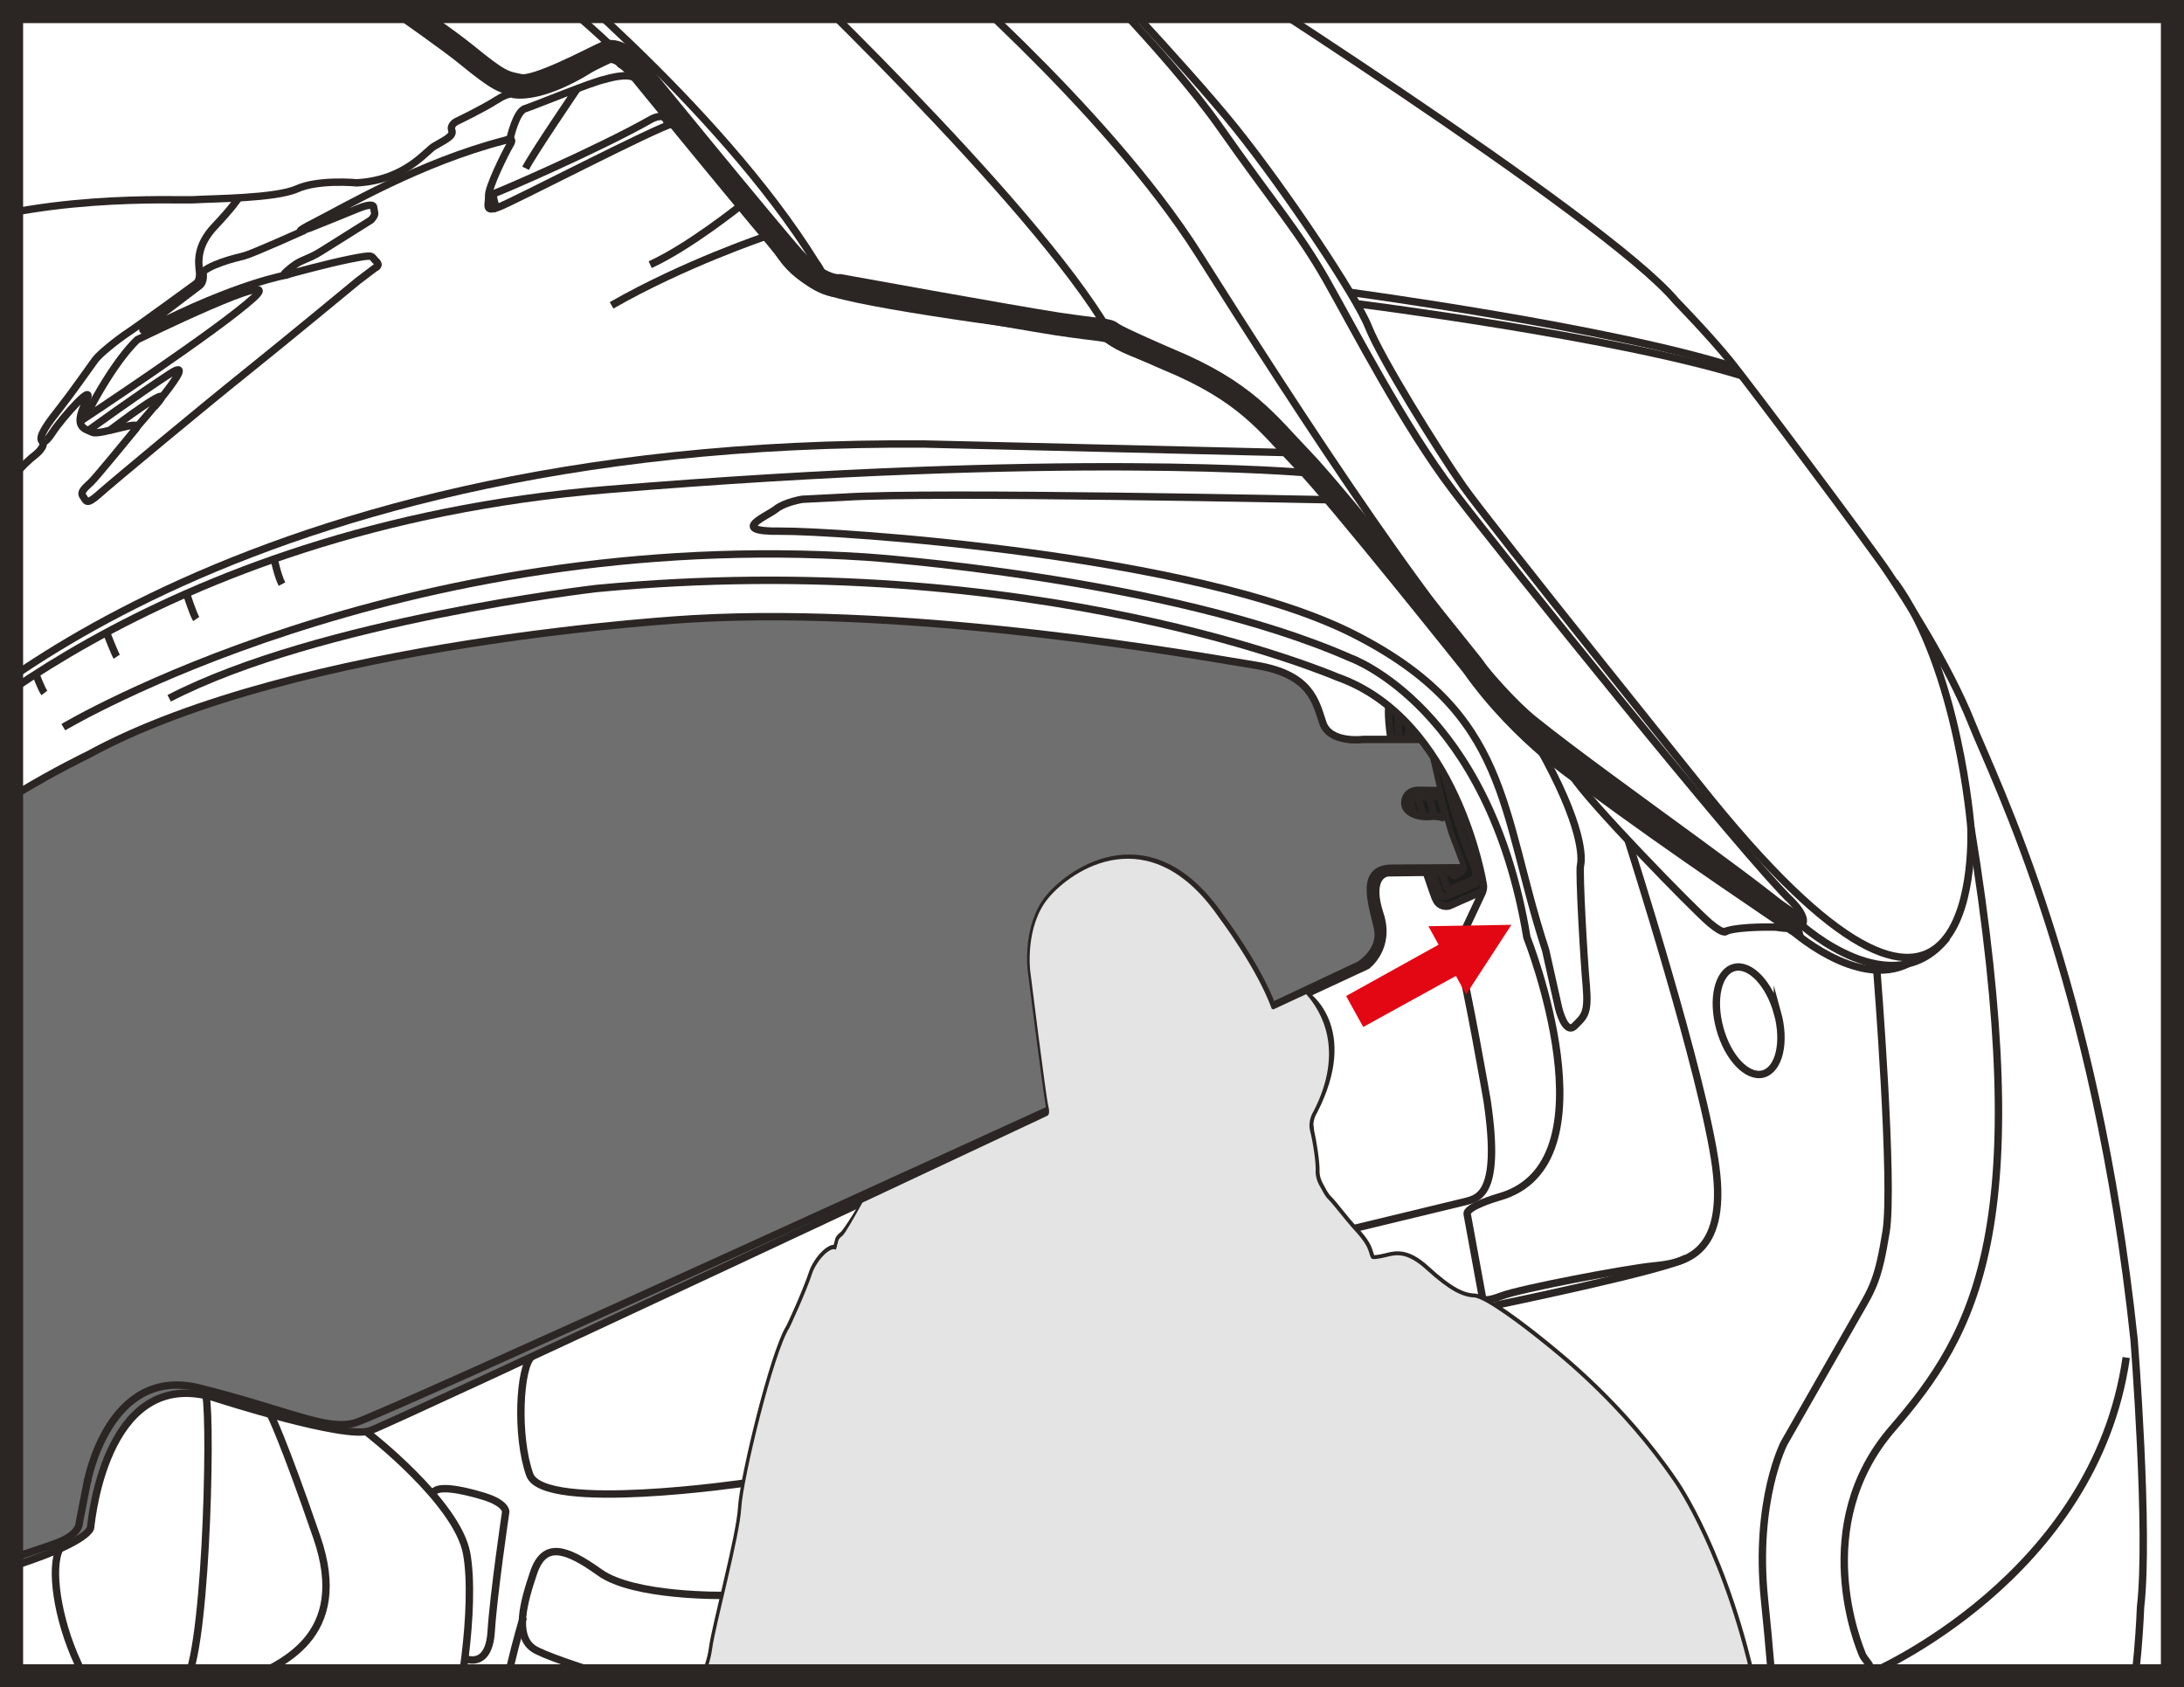 <?xml version="1.0" encoding="UTF-8"?>
<svg xmlns="http://www.w3.org/2000/svg" xmlns:xlink="http://www.w3.org/1999/xlink" viewBox="0 0 94.49 73">
  <defs>
    <style>
      .cls-1 {
        fill: #706f6f;
        stroke-width: .16px;
      }

      .cls-1, .cls-2, .cls-3 {
        stroke: #2b2623;
        stroke-miterlimit: 10;
      }

      .cls-4 {
        clip-path: url(#clippath);
      }

      .cls-5 {
        fill: #1d1d1b;
      }

      .cls-2 {
        stroke-width: .32px;
      }

      .cls-2, .cls-3 {
        fill: none;
      }

      .cls-6 {
        fill: #e30613;
      }

      .cls-6, .cls-7 {
        mix-blend-mode: multiply;
      }

      .cls-7 {
        fill: #e4e4e5;
      }

      .cls-8 {
        isolation: isolate;
      }
    </style>
    <clipPath id="clippath">
      <rect class="cls-3" x=".5" y=".5" width="93.49" height="72"/>
    </clipPath>
  </defs>
  <g class="cls-8">
    <g id="Layer_2" data-name="Layer 2">
      <g id="Layer_6" data-name="Layer 6">
        <g>
          <g>
            <g class="cls-4">
              <g>
                <path class="cls-5" d="M64.17,38.25s-.78-4.91-4.02-7.63c.12,2.56,1.86,8.02,1.94,8.22,.09,.21,.16,.25,.16,.25,.2,.17,.45,.1,.45,.1l1.43-.57c.03-.08,.07-.22,.04-.37Z"/>
                <path class="cls-2" d="M64.17,38.54l-1.47,.65s-.25,.08-.45-.1c0,0-.07-.04-.16-.25-.09-.21-2.14-6.01-2.01-8.28"/>
                <path class="cls-2" d="M61.92,32.61s.54,2.75,.91,3.64c0,0,.35,.92,.4,1.05,.05,.13,.14,.32-.03,.44-.15,.1-.27,.13-.27,.13,0,0-.08,.06-.18-.21-.1-.29-1.53-4.99-1.4-5.83"/>
                <path class="cls-2" d="M60.51,30.94s-.25,1.87,1.36,6.54l.45,1.22s.05,.18,.37,.02l1.01-.42s.39-.09,.11-.8"/>
                <path class="cls-2" d="M62.52,33.6s.71,2.72,1.24,3.82c0,0,.32,.52-.2,.72-.53,.2-.77,.33-.77,.33,0,0-.15,.13-.27-.3-.12-.43-1.78-4.63-1.56-6.79"/>
                <path class="cls-1" d="M63.23,37.31c-.05-.13-.4-1.05-.4-1.05-.08-.18-.16-.47-.26-.83-.23-.07-.57-.11-.57-.11-.69,.1-1.21-.18-1.23-.53,0-.1,0-.2,.04-.28l1.53-.04c-.02-.09-.04-.17-.06-.26-.12-.55-.23-.97-.33-1.43-.05-.26-.44-.63-.47-.79h-2.51s-1.45,.19-1.75-.72c-.31-.91-.5-2.1-2.91-2.49-2.42-.39-14.49-2.57-24.33-2.01,0,0-17.11,.92-26.19,5.89,0,0-5.49,2.63-7.31,5.08l-.02,31.32c.11-.02,1.03-.29,4.36-1.39,3.07-1.01,3.09-1.58,3.09-1.58,.06-.53,.75-7.18,5.55-5.56,0,0,5.44,1.75,6.53,1.37,1.08-.38,29.11-13.54,29.11-13.54l.25-.12s.14-.04,.05-.39c-.09-.35-.79-5.89-.79-5.89,0,0-.24-1.91,.78-3.13,1.01-1.22,4.4-3.5,7.38,.82,0,0,1.66,2.19,2.29,3.96,0,0,.02,.08,.07,.03l4-1.86s1.05-.78,.56-2.24c-.48-1.47,.12-1.79,.4-1.78l3.13-.04s0,0,0,0c.17-.11,.08-.31,.03-.44Z"/>
                <path class="cls-2" d="M70.28,61.39s-3.64,7.1-7.7,9.92"/>
                <path class="cls-2" d="M69.2,67.45s-2.73,3.75-3.18,3.86"/>
                <path class="cls-2" d="M7.32,30.21c6.49-3.36,18.49-4.75,18.49-4.75,18.98-1.8,32.04,3.83,32.04,3.83,5.2,1.83,6.32,8.96,6.32,8.96,.05,.22-.07,.43-.07,.43l-.67,1.43c-.53,.97-.31,1.35-.31,1.35,.34,1.09,1.22,6.16,1.22,6.16,.64,4.3-.49,4.23-1.09,4.4l-4.68,1.13"/>
                <path class="cls-2" d="M51.06-2.27s18.41,11.65,21.44,15.28c0,0,1.48,1.52,2.36,2.61,.88,1.09,6.14,8.11,6.84,9.17,.71,1.06,2.59,3.94,3.6,6.48,1.01,2.54,5.38,11.12,7.03,26.69,0,0,.66,8.32,.28,11.57,0,0-.12,3.4-.65,5.4"/>
                <path class="cls-2" d="M79.92,74.92s.17-1.45,.75-2.11c.59-.66,.07-.85-.09-1.22-.16-.38-2.33-5.59,1.29-9.78,3.62-4.18,6.22-8.73,3.4-26.02,0,0-.53-6.83-3.3-10.62"/>
                <path class="cls-2" d="M85.27,35.8s.67,13.44-11.25-1.23c0,0-9.59-11.92-10.72-13.54-1.13-1.62-3.56-5.54-4.09-6.88-.53-1.34-3.6-5.93-5.75-8.61-2.15-2.68-7.04-7.81-7.04-7.81"/>
                <path class="cls-2" d="M45.9-2.27s4.55,4.46,6.88,7.77c2.33,3.32,3.4,4.5,4.6,6.61,1.2,2.12,3.37,6.33,5.5,9.13,2.13,2.8,12.57,15.78,14.64,17.76,0,0,1.5,1.46-.69,1.11,0,0-1.45-.04-2.12,.16,0,0-.07,.23-.74-.34-.67-.56-5.31-5.31-5.94-6.37,0,0-.19-.22-.45-.46-.26-.24-2.94-2.18-4.73-5,0,0-7.08-8.65-7.78-9.19-.71-.54-1.9-2.16-4.21-2.96-2.31-.8-2.75-1.08-2.84-1.25-.1-.16-.89-.35-1.22-.33-.33,.02-8.56-1.03-10.77-1.69,0,0-1.39-.38-2.21-1.55-.82-1.18-6.26-8.02-6.98-8.35,0,0-.33-.52-.94-.05-.61,.47-2.44,1.53-3.67,1.36,0,0-.16-.14-.75,.24-.59,.38-1.72,.92-1.72,.92,0,0-.31,.14-.21,.4,.09,.26-.4,.45-.77,.68-.38,.23-1.25,1.46-3.34,1.58,0,0-1.65-.16-2.59,.26-.94,.42-3.67,.42-4.44,.47-.78,.05-6.98-.33-11.95,1.72"/>
                <path class="cls-2" d="M-3.55,27.68S-.75,21.41,1.55,19.66c0,0,.47-.38,.27-.57-.19-.19,.27-.8,.79-1.46,.52-.66,1.3-1.78,1.5-2.05,.19-.27,1-.91,1.44-1.2,.44-.29,2.92-2.1,2.92-2.1,0,0,.21-.12,.16-.54-.05-.42-.13-1.12,.67-1.96,.8-.85,1.01-1.2,1.01-1.2"/>
                <path class="cls-2" d="M1.82,19.09s.08,.2,.46-.39c.38-.59,1.95-2.37,1.42-1.28-.53,1.09-.04,1.12,.29,1.28,.33,.16,2.28-.62,1.89-.15-.39,.47-1.71,2.09-1.95,2.32-.23,.22-.48,.41-.34,.6,.14,.19,.13,.41,.67-.07,.65-.58,4.59-3.85,6.35-5.26,1.87-1.5,4.88-3.99,4.88-3.99l.74-.56s.26-.09,.03-.3c-.23-.21-.02-.3-1.08-.09-1.06,.21-2.64,.65-2.64,.65,0,0-.46,.18-.14-.11,.32-.28,.49-.39,.74-.49,.25-.11,.44-.18,.74-.37,.3-.19,2.17-1.36,2.17-1.36,0,0,.18-.18,.16-.3-.02-.12-.05-.28-.05-.28,0,0-.02-.19-.69,.09-.67,.28-1.73,.7-2.05,.83-.32,.12-.88,.3,.26-.28,1.15-.58,4.48-2.56,8.18-3.51,0,0,.44-.19,.21,.19-.23,.39-.95,1.85-.93,2.22,.02,.37-.2,.71,.41,.49,.6-.21,6.79-3.44,7.62-3.65"/>
                <path class="cls-2" d="M21.36,9.04s.11-.03,.07-.18c-.04-.15-.16-.47,0-.51,.16-.04,4.45-1.89,6.76-3.2,0,0,.45-.25,.61,0,0,0,.11,.26,.21,.24"/>
                <path class="cls-2" d="M13.18,9.96s-2.26,1.02-2.62,1.11c-.36,.09-1.57,.37-1.93,.83"/>
                <path class="cls-2" d="M5.94,18.45s2.8-3.17,1.44-2.3c-1.36,.88-3.54,2.46-3.54,2.46"/>
                <path class="cls-2" d="M3.48,18.22s5.97-3.94,7.5-5.34c1.53-1.4-5.03,1.81-5.03,1.81,0,0-.95,.8-2.27,3.38"/>
                <path class="cls-2" d="M12.43,11.89s-2.17,.35-6.02,2.33c0,0-.59,.26,.11-.26,.7-.53,1.89-1.43,2.11-1.6,.22-.17,.16-.53,.15-.59"/>
                <path class="cls-2" d="M4.72,18.64s3.26-2.49,1.96-1.04"/>
                <path class="cls-2" d="M77.43,40.17s2.89,2.66,5.15,1.51"/>
                <path class="cls-3" d="M77.92,40.05s-.11,.03-.34-.15c-.22-.18-4.96-3.31-8.86-6.22,0,0-2.84-1.8-5.01-4.88,0,0-5.88-7.38-7.38-8.93-1.5-1.55-2.4-2.92-5.81-4.33,0,0-2.14-.92-2.38-1.11-.23-.19-.42-.12-2.42-.42-2-.31-9.38-1.65-9.38-1.65,0,0-.82,.12-1.98-1.18-1.15-1.29-6.87-8.3-6.87-8.3,0,0-.71-.85-1.27-.61-.56,.24-3.01,1.58-3.72,1.43-.71-.14-.89-.17-2.3-1.32-1.41-1.15-6.61-4.67-6.61-4.67"/>
                <path class="cls-2" d="M81.2,41.97s.74,9.28,.4,11.32c-.33,2.05-.57,2.43-1.21,3.54-.63,1.11-3.2,5.6-3.2,5.6,0,0-1.29,2.47-.85,6.77,.45,4.3,.42,5.73,.42,5.73"/>
                <path class="cls-2" d="M80.94,72.38s9.69-4.12,11.05-13.65"/>
                <path class="cls-2" d="M39.65-2.27s8.15,6.86,12.2,13.25c4.04,6.39,11.14,17.45,14.53,20.17,3.39,2.73,11.66,8.39,11.57,8.87,0,0,3.92,3.55,6.29,.54"/>
                <path class="cls-2" d="M22.6-2.27s8.44,6.76,12.7,13.63c0,0,.48,.61,.22,.78"/>
                <path class="cls-2" d="M58.7,13.14s11.06,1.39,16.67,3.12"/>
                <path class="cls-2" d="M58.43,12.65s11.24,1.51,16.68,3.25"/>
                <path class="cls-2" d="M-3.55,33.11s9.88-10.29,29.82-11.93c19.94-1.65,30.21-.73,30.21-.73"/>
                <path class="cls-2" d="M57.43,21.62s-17.19-.36-20.93-.11l-1.79,.09s-.75,.12-1.13,.42c-.38,.31-2.12,.99,.19,.96,2.31-.02,17.93,.99,24.77,4.44,6.84,3.46,6.35,7.65,8.33,13.68l.56,2.5s.28,1.2,.7,.78c.42-.42,.6-.53,.5-1.73-.11-1.2-.32-4.94-.25-5.22,.07-.28,.14-1.69-1.84-5.18"/>
                <path class="cls-2" d="M2.74,31.46s14.51-8.68,34.73-7.36c0,0,13.07,.89,20.97,4.37,0,0,5.97,2.12,7.62,12.08,0,0,3.9,9.83-1.22,11.24,0,0-1.46,.42-1.36,.75l.66,3.6s-.02,.25,.81-.07c.83-.32,5.38-1.18,6.57-1.3,1.18-.12,3.24-.34,2.71-4.3-.53-3.97-3.79-14.11-3.79-14.11"/>
                <path class="cls-2" d="M64.7,56.47s7.47-1.54,8.26-2.05"/>
                <path class="cls-2" d="M76.9,43.81c.35,1.27,.08,2.45-.61,2.65-.69,.19-1.53-.69-1.88-1.96-.35-1.27-.08-2.45,.61-2.64,.69-.19,1.53,.69,1.88,1.96Z"/>
                <line class="cls-2" x1="60.83" y1="34.51" x2="62.3" y2="34.46"/>
                <path class="cls-2" d="M37.45,51.94c-.08,.14-.79,1.34-.98,1.49-.2,.15-.19,.25-.19,.25-.17,.65,0,.14-.43,.43-.43,.3-.66,.86-.66,.86-.33,1-1.02,2.45-1.02,2.45-.69,1.07-2.01,6.54-2.08,7.79-.07,1.25-1.13,5.1-1.26,6.09-.13,1-.72,1.96-.84,2.11,0,0-.6,.88-.56,1.5"/>
                <path class="cls-2" d="M56.48,43.02s2.21,1.44,.36,5.05c0,0-.26,.38-.15,.84,.11,.46,.26,1.41,.24,1.8,0,0,0,.26,.15,.54,.15,.28,.25,.49,.41,.64,.16,.15,.74,.91,1,1.19,.26,.29,.6,.63,.73,1.02,.13,.38,.05,.41,.55,.32,.5-.09,.97-.4,1.96,.51,.99,.91,1.55,1.17,2.05,1.19,.5,.02,2.21,1.34,2.95,1.94,.74,.6,3.46,2.74,5.71,6.05,0,0,2.26,3.17,3.53,9.38l.02,.08"/>
                <path class="cls-2" d="M46.51,43.8s2.24-1.46,4.61-1.65c0,0,.85-.21,.45-1.5-.4-1.29-.92-2.66-2.63-2.8-1.72-.14-3.62,1.27-3.74,2.42,0,0-.21,1.15,.17,1.95,.37,.8,.49,1.69,1.15,1.58Z"/>
                <path class="cls-2" d="M46.91,46.03s2.87-2.54,5.08-1.74"/>
                <path class="cls-2" d="M47.24,47.07s.89-.85,2.16-.99c1.27-.14,2.63-.66,3.38-.71"/>
                <path class="cls-2" d="M45.38,48.22s1.07,4.68,1.11,5.79c.05,1.11,0,3.64-.02,4.23-.02,.59-.09,.85-.24,1.01-.14,.16-.56,1.1-.59,1.41-.02,.31-.21,.49-.35,.46-.14-.04-.44,.16-.44-.14s.25-2.43,.1-2.75c-.14-.32,.3-1.2,.6-1.36,.3-.16,.77-.51,.94-.88"/>
                <path class="cls-2" d="M33.98,70.86c.14-.45,5.38-6.32,6.98-7.22,1.6-.89,3.22-2.4,4.42-2.47"/>
                <path class="cls-2" d="M43.59,61.93s-1.53-.79-2.79-.46c-1.25,.34-4.21,1.01-4.44,.72"/>
                <path class="cls-2" d="M44.94,58.06s-2-2.15-2.79-2.67c-.79-.52-2.95-.99-3.01-1.38"/>
                <path class="cls-2" d="M45.61,56.81s-.1-1.02-1.24-1.87c-1.14-.85-3.47-1.05-3.42-1.29"/>
                <path class="cls-2" d="M68.31,59.39s-4.23,6.28-5.54,6.91"/>
                <path class="cls-2" d="M46.44,58.67s.39,4.8-.44,7.3c-.83,2.5-2.15,4.02-2.22,4.48"/>
                <path class="cls-2" d="M-3.55,32.64s12.33-13.67,43.55-13.43l15.7,.37"/>
                <path class="cls-2" d="M32.06,8.88s-2.24,1.8-3.93,2.57"/>
                <path class="cls-2" d="M33.11,10.23s-3.51,1.18-6.65,2.98"/>
                <path class="cls-2" d="M1.55,29.16s.24,.65,.37,.82"/>
                <path class="cls-2" d="M4.61,27.37s.36,.92,.44,1.04"/>
                <path class="cls-2" d="M8.07,25.68s.29,.91,.42,1.1"/>
                <path class="cls-2" d="M11.86,24.17s.15,.74,.34,1.1"/>
                <path class="cls-2" d="M22.07,5.99s.26-1.18,.65-1.29c.38-.12,2.95-1.18,3.46-1.27,0,0,1.02-.32,1.32-.03"/>
                <path class="cls-2" d="M24.98,3.83s-1.96,2.88-2.24,3.45"/>
                <path class="cls-2" d="M21.43-2.35s4.53,3.77,5.3,4.64"/>
                <path class="cls-2" d="M32.99-2.35c.07,.08,11.7,11.03,14.99,16.69"/>
                <path class="cls-2" d="M3.8,63.99l-.37,1.89s.04,.46-.87,.83c-.9,.37-6.12,1.99-6.12,1.99"/>
                <path class="cls-2" d="M-.09,67.96s.88,6.4,.92,6.98"/>
                <path class="cls-2" d="M3.39,75.02c.02-.09,.87-1.15-.03-3.08-.89-1.93-1.2-4.13-.77-4.95"/>
                <path class="cls-2" d="M6.57,74.92s.3-1.39,1.32-2.01c1.02-.62,1.27-11.3,1.02-12.54"/>
                <path class="cls-2" d="M9.3,74.92s-.6-1.46,1.13-2.17c1.73-.71,4.76-1.94,3.28-6.24-1.48-4.3-2.01-5.31-2.01-5.31"/>
                <path class="cls-2" d="M15.87,61.96s3.91,3.01,4.32,5.25c.41,2.24-.32,7.1-.83,7.7"/>
                <path class="cls-2" d="M20.12,71.75s1.02,.48,1.13-1.15c.1-1.62,.63-5.2,.63-5.2,0,0,.02-.37-.97-.67-.99-.3-2.1-.51-2.19-.09"/>
                <path class="cls-2" d="M32.3,64.15s-8.78,1.3-9.38-.35c-.6-1.66-.44-4.69,.09-5.11"/>
                <path class="cls-2" d="M31.31,69.02s-3.88,.07-5.36-.99c-1.48-1.06-2.4-1.34-2.86,0-.46,1.34-.81,2.72-.03,3.28,.77,.56,6.84,2.26,6.84,2.26"/>
                <path class="cls-2" d="M22.64,69.97s-1.17,3.88-.88,4.87"/>
                <path class="cls-2" d="M3.78,64.12s.9-5.06,4.85-4.07c3.95,.99,5.5,1.87,6.75,1.5,1.25-.37,30.01-13.54,30.01-13.54"/>
                <path class="cls-2" d="M55,43.54l3.82-1.8s.99-.6,.78-1.58c-.21-.98-.83-2.6,.62-2.6l3.06-.02"/>
                <path class="cls-2" d="M61.49,31.99h-2.51s-1.45,.19-1.75-.72c-.31-.91-.5-2.1-2.91-2.49-2.42-.39-14.49-2.57-24.33-2.01,0,0-17.11,.92-26.19,5.89,0,0-5.49,2.63-7.31,5.08l-.02,31.32c.11-.02,1.03-.29,4.36-1.39,3.07-1.01,3.09-1.58,3.09-1.58,.06-.53,.75-7.18,5.55-5.56,0,0,5.44,1.75,6.53,1.37,1.08-.38,29.11-13.54,29.11-13.54l.25-.12s.14-.04,.05-.39c-.09-.35-.79-5.89-.79-5.89,0,0-.24-1.91,.78-3.13,1.01-1.22,4.4-3.5,7.38,.82,0,0,1.66,2.19,2.29,3.96,0,0,.02,.08,.07,.03l4-1.86s1.05-.78,.56-2.24c-.48-1.47,.12-1.79,.4-1.78l3.13-.04"/>
                <path class="cls-2" d="M62.58,35.49c-.03-.16-.57-.18-.57-.18-.69,.1-1.21-.18-1.23-.53-.02-.35,.21-.6,.63-.59,.42,.01,.82,.01,.82,.01"/>
                <path class="cls-2" d="M54.96,43.43s.96,1.48,1.74,5.48"/>
                <path class="cls-7" d="M75.96,73.5c-1.27-6.21-3.53-9.38-3.53-9.38-2.26-3.32-4.97-5.46-5.71-6.05-.74-.6-2.46-1.92-2.95-1.94-.49-.02-1.06-.29-2.05-1.19-.99-.91-1.46-.6-1.96-.51-.5,.09-.42,.06-.55-.32-.13-.38-.47-.73-.73-1.02-.26-.29-.84-1.04-1-1.19-.16-.15-.25-.36-.41-.64-.15-.28-.15-.54-.15-.54,.03-.39-.12-1.34-.24-1.8-.11-.46,.15-.84,.15-.84,1.36-2.65,.33-4.35-.32-5.07l-1.42,.66s-.07-.03-.07-.03c-.64-1.77-2.29-3.96-2.29-3.96-2.99-4.33-6.37-2.05-7.38-.82-1.01,1.22-.78,3.13-.78,3.13,0,0,.69,5.54,.79,5.89,.09,.35-.05,.39-.05,.39l-.25,.12s-3.34,1.57-7.75,3.64c-.34,.62-.75,1.34-.86,1.43-.2,.15-.19,.25-.19,.25-.17,.65,0,.14-.43,.43-.43,.3-.66,.86-.66,.86-.33,1-1.02,2.45-1.02,2.45-.69,1.07-2.01,6.54-2.08,7.79-.07,1.25-1.13,5.1-1.26,6.09-.13,1-.72,1.96-.84,2.11,0,0-.6,.88-.56,1.5l46.57,.41c.21-.42-.04-1.83-.04-1.83Z"/>
              </g>
            </g>
            <rect class="cls-3" x=".5" y=".5" width="93.49" height="72"/>
          </g>
          <polygon class="cls-6" points="65.39 40.01 61.8 40.07 62.24 40.87 58.24 43.09 58.98 44.43 62.99 42.22 63.43 43.02 65.39 40.01"/>
        </g>
      </g>
    </g>
  </g>
</svg>